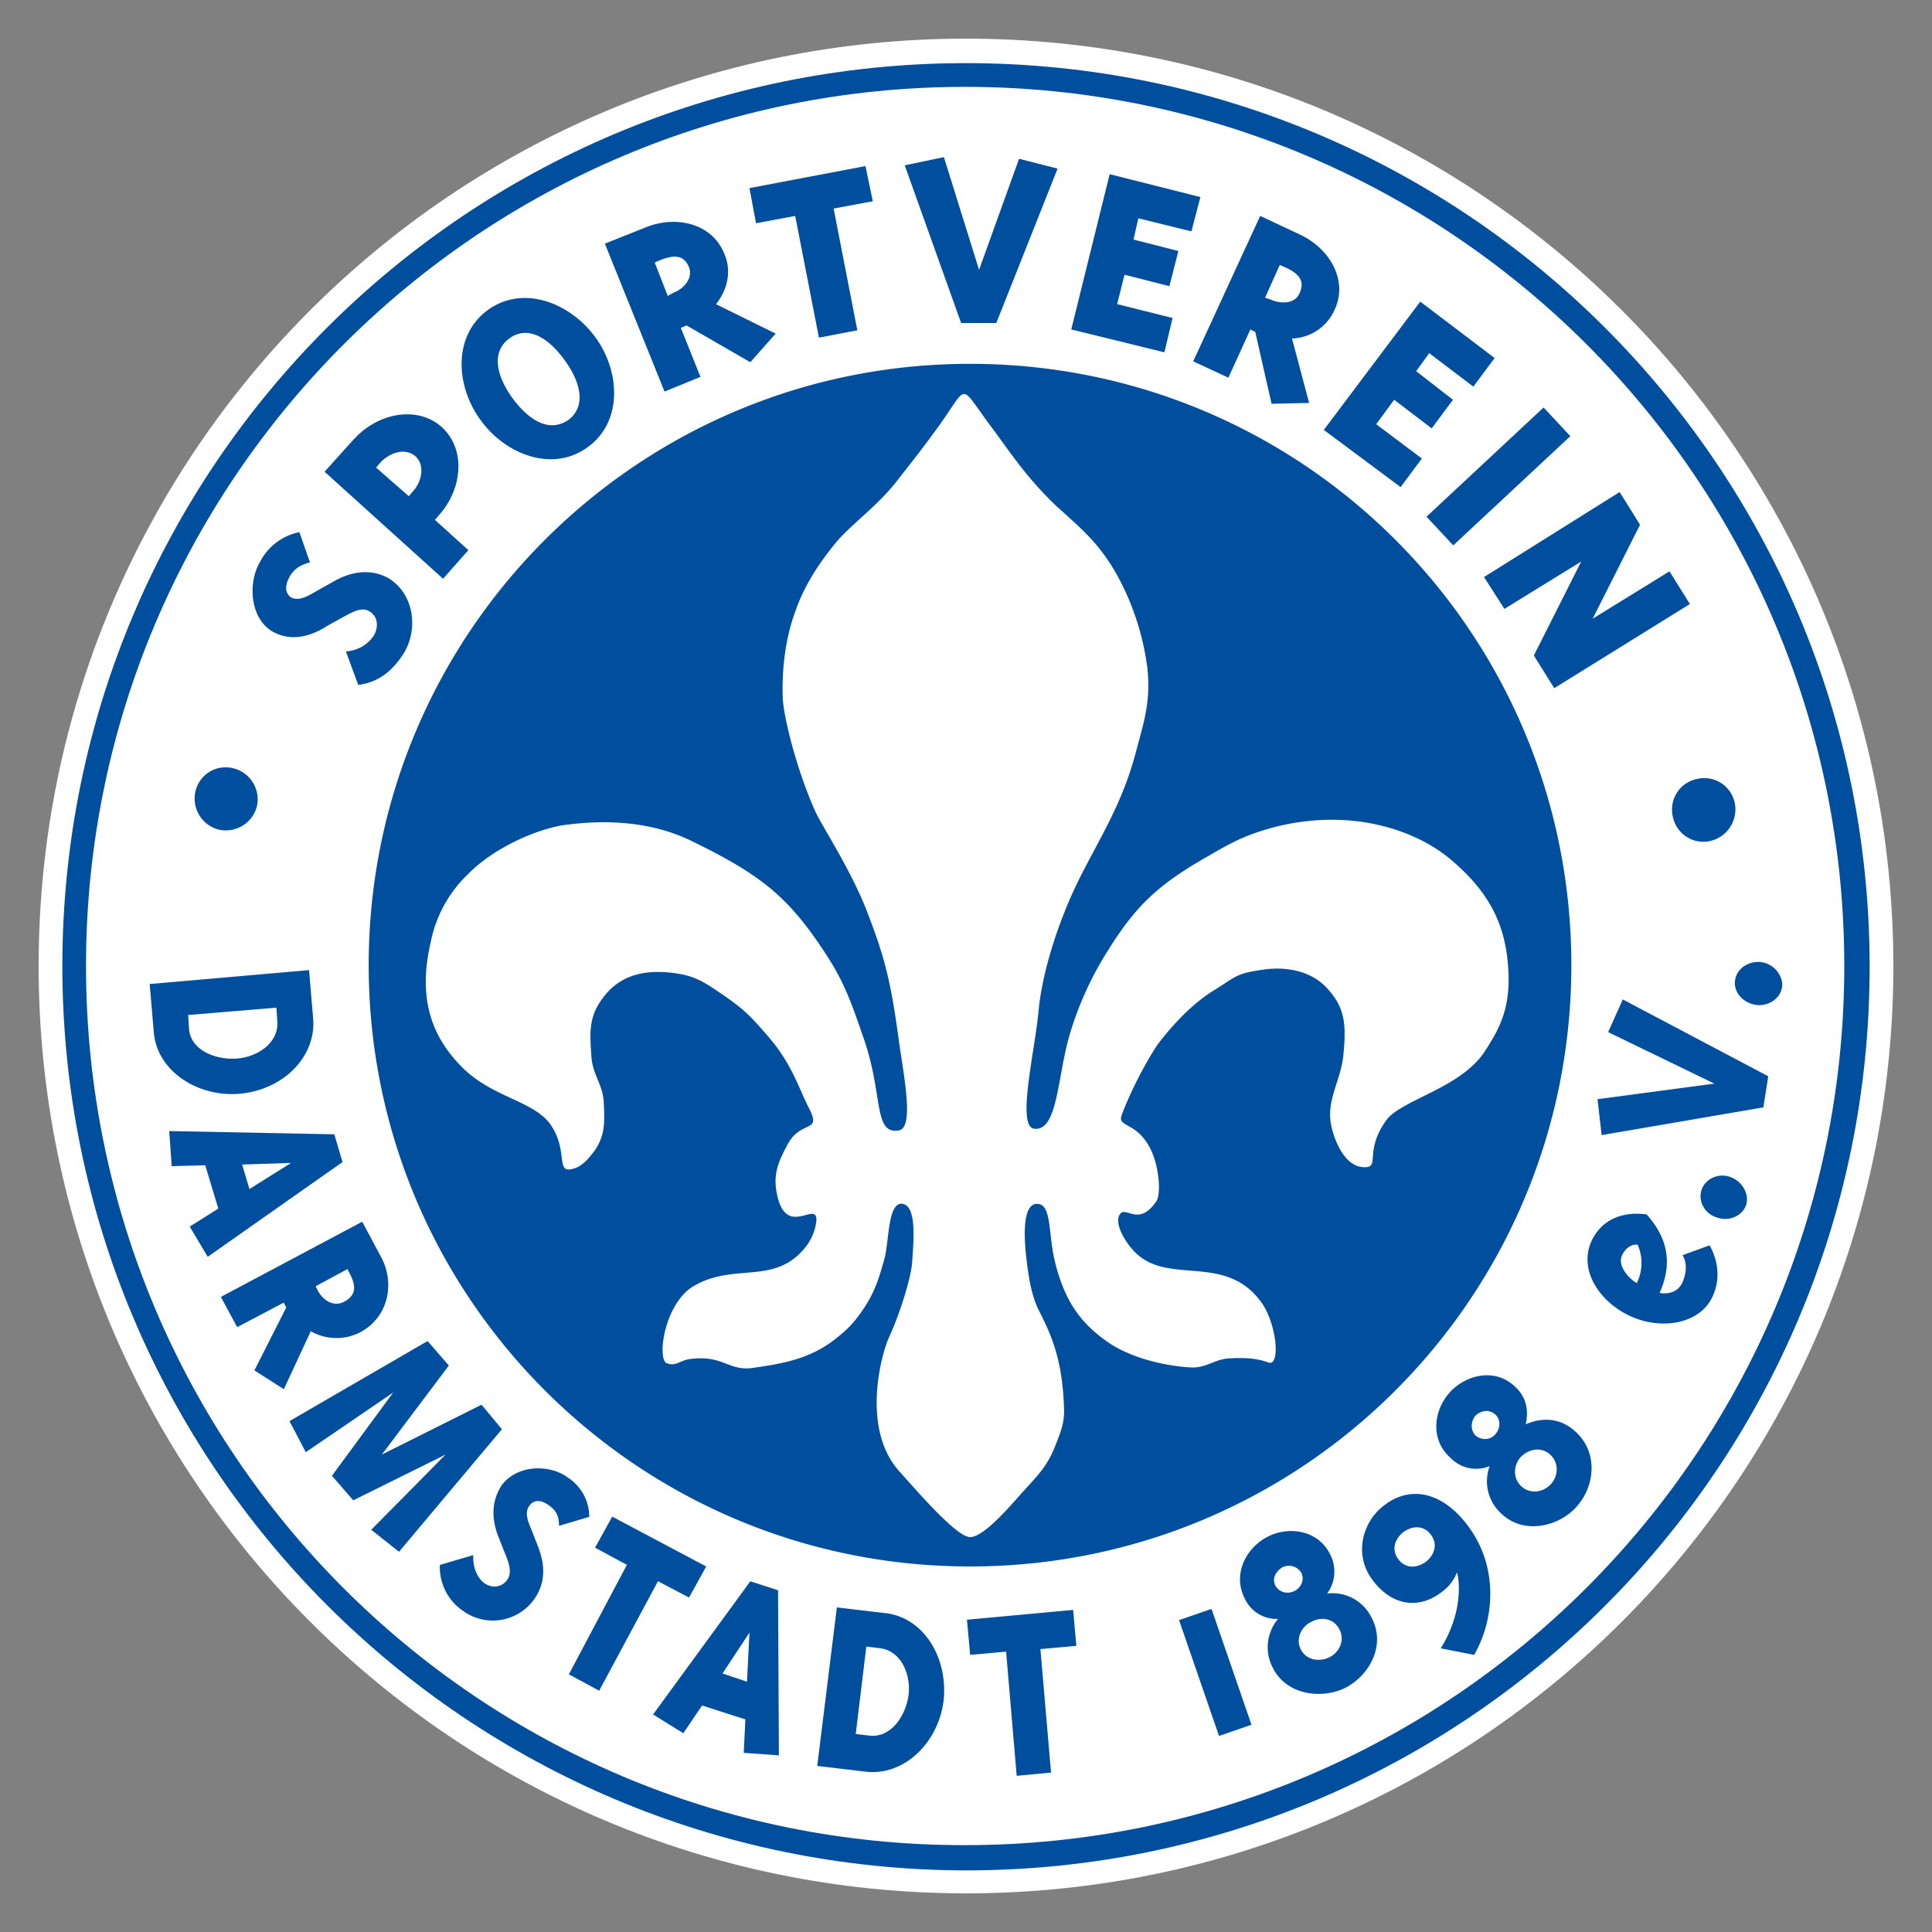 <svg xmlns="http://www.w3.org/2000/svg" width="25" height="25" viewBox="0 0 25 25"><rect x="0" y="0" width="25" height="25" fill="#808080" stroke="none"/><defs><clipPath id="b"><path fill="none" d="M.5.5h24v24H.5z"/></clipPath><clipPath><path d="M74.279-22.648v3.654c.153.065.365.17.515.242l-.009-.051c0-.569.167-.492.549-.656.096-.041.125-.22.279-.233.262-.004.523.044.767.14a.34.34 0 01.163.222c.038.102.229.177.274.298a.522.522 0 01-.251.65c-.159.02-.32.024-.479.011v.278a.973.973 0 000 .108l.117.036c1.462.381 2.896.862 4.292 1.438a.034.034 0 010 .034.039.039 0 01-.028.02c-.087.009-2.326-.506-2.75-.584-.479-.088-.863-.166-1.463-.256v.034c0 .192-.042.192-.204.25l.005.036c.336.045.667.123.988.233.154.103.517-.025.767.32a.803.803 0 010 .555c-.107.146-.218.082-.364.104-.089.012-.133.096-.207.139a.557.557 0 01-.253.025c-.192 0-.253-.168-.384-.261-.065-.045-.143-.015-.215-.034-.108-.029-.179-.152-.274-.202a.334.334 0 00-.241.013c-.534.137-1.1.058-1.577-.22l.012 2.213c-.013.266-.09.524-.224.754a6.544 6.544 0 01-5.562 2.981h-.037a6.52 6.52 0 01-5.562-2.948 1.744 1.744 0 01-.224-.787l.012-2.213a2.095 2.095 0 01-1.577.22.324.324 0 00-.241-.013c-.096.05-.165.174-.273.202-.072.018-.15-.011-.215.034-.135.096-.197.265-.384.261a.586.586 0 01-.253-.025c-.073-.038-.118-.128-.207-.139-.147-.021-.258.042-.364-.104a.803.803 0 010-.555c.253-.345.616-.218.767-.32.321-.11.652-.188.988-.233v-.036c-.163-.056-.205-.055-.204-.25v-.034c-.605.09-.982.168-1.463.257-.423.078-2.663.593-2.75.584 0 0-.049-.011-.025-.055a33.127 33.127 0 014.293-1.438c.038-.01.117-.036.117-.036a.99.99 0 000-.109c-.006-.079 0-.199 0-.277-.16.012-.32.008-.479-.012a.522.522 0 01-.25-.651c.044-.121.234-.197.273-.297a.342.342 0 01.163-.222c.244-.096.505-.143.767-.139.153.013.183.192.278.232.384.164.552.087.549.656l-.008.052c.15-.073.362-.177.514-.243v-3.654h11.555z" fill="none"/></clipPath><clipPath><path d="M63.526-13.624l.006.01a5.736 5.736 0 004.973 2.646 5.732 5.732 0 004.973-2.643l.006-.01v-.01c.197-.352.281-.755.242-1.156v-1.714h-.303v1.711c.04.346-.03.695-.2.998a5.443 5.443 0 01-4.717 2.504 5.442 5.442 0 01-4.722-2.5 1.646 1.646 0 01-.2-.998v-1.715h-.303v1.715c-.04.401.043.804.239 1.156l.008.006z" fill="none"/></clipPath><clipPath><path fill="none" d="M63.45-18.438v-3.4h10.725v3.403l.17.09v-3.688H63.28v3.686l.17-.091z"/></clipPath><clipPath><path fill="none" d="M63.28-21.418v2.456l.303-.123v-2.071h9.844v2.075l.303.121v-2.458H63.28z"/></clipPath><clipPath><path d="M74.174-16.501v1.64c.041.398-.048.799-.253 1.142l-.007.012-.007.011a5.977 5.977 0 01-5.095 2.558 5.98 5.98 0 01-5.096-2.559l-.007-.011-.007-.011a1.85 1.85 0 01-.253-1.142V-16.5h-.171v1.639c-.041.428.057.858.277 1.227l.01.016.01.015a6.145 6.145 0 005.237 2.634 6.147 6.147 0 005.236-2.634l.011-.015.01-.016a2.02 2.02 0 00.276-1.227V-16.5h-.171z" fill="none"/></clipPath><clipPath><path d="M68.431-20.804c.343-.001.683.07.996.208-.031.143-.084.28-.156.407a5.56 5.56 0 00-1.175-.014l-.514-.447c.272-.101.559-.153.849-.153z" fill="none"/></clipPath><clipPath><path d="M71.251-16.344c-.224-.039-.432-.114-.654-.157a2.636 2.636 0 00-.159.065 3.19 3.19 0 01-.892.479 4.309 4.309 0 01-2.678.051 3.523 3.523 0 01-.515-.206 3.348 3.348 0 002.163.832h.096a.058.058 0 00.026.005 4.06 4.06 0 001.562-.306 2.467 2.467 0 001.042-.755l.028-.009h-.019z" fill="none"/></clipPath><clipPath><path d="M68.813-17.698c.147.211.325.434.447.582.143-.171.256-.366.335-.575.123-.16.275-.295.448-.399a7.849 7.849 0 00-.681-.255 5.13 5.13 0 00-.549.647z" fill="none"/></clipPath><clipPath><path d="M66.971-20.189a2.218 2.218 0 00-.615.555l.107.059.072-.061a5.16 5.16 0 01.435-.553z" fill="none"/></clipPath><clipPath><path d="M68.197-18.097a7.9 7.9 0 00-.492-.863s-.53.305-.725.436c0 0-.007.09-.012.233.119.26.176.538.326.938.038.033.07.071.096.114.105.038.225.081.361.123-.004 0 .331-.689.447-.981z" fill="none"/></clipPath><clipPath><path d="M68.038-16.464l1.164-.037.225.756c-.3.202-.626.361-.969.474a2.254 2.254 0 01-.876-.431l.456-.76z" fill="none"/></clipPath><clipPath><path d="M66.561-17.116c-.076.027-.149.053-.192.065h-.015a1.6 1.6 0 00.257.317c.091.087.191.163.298.228a.374.374 0 00.059-.046s-.257-.324-.408-.565z" fill="none"/></clipPath><clipPath><path d="M66.283-17.084c-.039.006-.096.018-.127 0s.011-.073.026-.106a.195.195 0 01.15-.058.04.04 0 01.015.036.152.152 0 01-.064.127zm-1.312.537a.037.037 0 01-.032-.024c.029-.105.088-.251.006-.357l-.119-.25c.011-.035.05-.04.08-.051.025 0 .047.019.052.043l.139.318a.34.34 0 01-.126.32zm-2.699-.081l-.502.126a.048.048 0 01-.036-.016.085.085 0 01.046-.057c.128-.035.255-.045.384-.07.056-.011.112-.017.169-.019l-.059.036zm3.644-1.941c-.492.07-1.512.211-1.512.211l.069-.032 1.474-.233a.063.063 0 01.044.01c.01.035-.054.041-.075.044zm-1.706-.264a.362.362 0 01.096-.078c.041.01.084.01.125 0 .202-.066.411-.109.622-.128.006.028-.04.032-.059.037-.256.069-.524.128-.783.177v-.01zm3.121 1.8a1.816 1.816 0 01-.278-.303c-.034-.037-.082-.064-.113-.096s-.153-.298-.175-.346l-.029-.014c-.24.012-.479.015-.72.021a2.273 2.273 0 01-.34.011c-.016 0-.019-.013-.016-.027.227-.075.642.044.8-.161.021-.027.017-.075.057-.085a.19.19 0 00.131.028l.02-.028a1.005 1.005 0 00-.173-.419 3.364 3.364 0 00-.745-.694c-.096-.047-.215-.212-.252-.153 0 .02-.009.039-.024.053-.096.018-.091-.155-.217-.228a.64.64 0 00-.438-.083c-.183.049-.359.12-.526.211l-1.075.525c-.169.082-.339.173-.513.246-.041.017-.096.024-.119.071-.013.075.02.15.082.192.111.072.281-.017.384-.059l.017.011c-.078.096-.166.096-.278.121-.088.018-.177.064-.266.088-.121.034-.239.07-.358.107-.05.015-.132.027-.119.096-.017.039-.062.034-.096.04-.39.069-.782.165-1.17.246-.243.05-.484.107-.724.168-.802.202-1.604.397-2.397.635a4.482 4.482 0 00-.525.174c.05.011 1.3-.321 1.485-.364 1.166-.276 2.349-.479 3.531-.68a78.496 78.496 0 013.385-.479c.192-.024.394-.053.59-.071.127-.011.148.031.235.111 0 .054-.234.039-.288.045a.018.018 0 010-.025.326.326 0 00.104-.067l-.013-.028c-.41.034-.825.108-1.231.17-.624.096-1.247.183-1.872.288-.417.072-.829.175-1.247.253v.014c.753-.078 1.496-.253 2.246-.356v.02c-.181.055-.37.082-.554.126-.85.197-1.707.362-2.558.559l.452-.058c.058.034-.014.096.015.163.051.121.149.007.16.068a.179.179 0 01-.055.115c-.342.039-.678.134-1.02.175v.028h.214l.023.018c0 .052-.077.034-.111.04-.121.022-.241.05-.361.072-.268.049-.231.247-.418.293a.097.097 0 00-.046.031c0 .073.096-.035.128.034-.019.075-.062.146-.031.224.009.03.032.055.061.067.161.044.224-.236.325-.288.082-.045.183.056.288 0l.18-.096c.058-.03.145-.181.238-.163.072.014.096.121.217.13.194.02.389.018.582-.005.383-.046.75-.184 1.068-.402-.03-.084-.292-.009-.356 0 .059-.121-.021-.176.044-.205l.269-.025c.079-.007.159-.029.241-.037.082-.009.167 0 .246-.015.049-.007.129-.021.154-.067-.007-.038-.035-.087-.008-.124s.126-.054.178-.072c.069-.024.127-.076.199-.096.082.024.01.147.105.173s.303-.087.361-.017c0 .037-.026.096.011.123.058.045.129.054.192.112.075.076.179.218.147.329-.033.111-.314.245-.417.181-.069-.043-.063-.139-.16-.11-.114.034-.231.041-.345.073-.106.02-.21.048-.312.084-.013.007-.035.028-.021.043.183.023.369.019.551-.012.034-.008.07 0 .096.024.052.059-.066.075-.031.129a.26.26 0 00.252.08c.151-.039.298-.091.44-.154.044-.019.096-.049.137-.063.109-.035.229.022.304-.096a.756.756 0 00.16-.362c0-.106-.069-.174-.108-.266a1.55 1.55 0 01-.082-.228.693.693 0 01.09-.183l.479-.058a.06.06 0 01.038.028c.02.096-.126.203-.177.269-.02.024-.059.088-.05.121.018.053.096-.028.105.033.008.042-.096.109-.082.192s.013.161.082.192c.115.053.125-.038.178-.04.02 0 .053.012.077.012a.807.807 0 00.207-.04c.212-.088.43-.158.654-.208.128.017.199.232.594.244l.02-.031c-.133-.126-.232-.042-.371-.315a.897.897 0 00-.159-.213.025.025 0 010-.017c.003-.006.008-.009.014-.011.238.081.273.444.629.416l.018-.02c-.024-.045-.094-.058-.129-.081h.007zm-3.283.32c.046.005.051-.05.096-.06.078.056.073.151.15.203.049 0 .098-.01.144-.028a.093.093 0 00.062-.078c-.015-.059-.052-.112-.064-.175-.034-.096-.154-.033-.23-.033a.47.47 0 01-.226-.028.089.089 0 00-.047.031.108.108 0 000 .096.153.153 0 00.109.072h.007zm8.756-2.11c-.26-.049-.528-.109-.783-.178-.019-.006-.065-.009-.059-.037.214.018.425.061.629.128a.24.24 0 00.125 0c.036.02.068.047.096.078l-.007.011zm-1.696.254c-.02 0-.084-.009-.074-.044a.072.072 0 01.043-.01l1.474.233.069.031s-1.019-.14-1.512-.21zm.951 1.384a.054.054 0 01.052-.042c.031.01.07.014.081.05l-.119.248c-.082.105-.023.251 0 .357a.033.033 0 01-.031.024.346.346 0 01-.127-.319l.144-.317zm2.803.538c.126.025.252.035.384.071.023.011.04.031.046.056a.042.042 0 01-.036.016l-.517-.125-.057-.036c.058.002.116.008.174.018h.007zm-4.001-.442c-.032.024-.087.011-.127 0a.154.154 0 01-.064-.131.041.041 0 01.016-.036.182.182 0 01.149.057c.008.039.037.075.019.111h.007zm8.499.223c-.792-.238-1.594-.433-2.397-.635-.241-.06-.479-.118-.724-.168-.389-.081-.781-.177-1.171-.246-.035-.006-.081 0-.096-.04.013-.071-.069-.082-.119-.096-.119-.037-.237-.074-.358-.107-.088-.024-.177-.07-.266-.088-.112-.022-.2-.024-.279-.121l.018-.01c.106.04.276.129.384.058a.183.183 0 00.082-.192c-.018-.047-.078-.053-.118-.071-.174-.072-.344-.164-.514-.246-.361-.174-.721-.348-1.079-.524a2.371 2.371 0 00-.526-.211.645.645 0 00-.438.082c-.127.075-.123.247-.217.229a.072.072 0 01-.023-.053c-.038-.058-.157.105-.253.152a3.37 3.37 0 00-.745.695 1.063 1.063 0 00-.175.419l.021.028a.189.189 0 00.131-.028c.039.01.035.058.057.085.156.205.575.086.8.16 0 .014 0 .026-.016.028a2.27 2.27 0 01-.34-.011c-.241-.006-.479-.009-.721-.022l-.028.015a4.809 4.809 0 01-.175.346c-.021.022-.08.061-.114.096-.08.112-.174.214-.278.304-.035.024-.105.036-.121.075l.018.02c.355.028.391-.335.629-.416a.016.016 0 01.013.011.022.022 0 010 .016.88.88 0 00-.16.214c-.138.273-.238.192-.371.316l.021.03c.393-.011.465-.226.593-.244.224.049.443.119.655.208a.767.767 0 00.206.04c.025 0 .057-.013.078-.012.052 0 .062.096.177.04.069-.032.075-.128.082-.192.008-.063-.09-.145-.082-.192.011-.06.088.02.105-.033.011-.033-.03-.096-.05-.122-.052-.064-.199-.175-.177-.268a.06.06 0 01.038-.028l.479.058c.039.056.07.118.09.183a1.674 1.674 0 01-.082.228c-.039.096-.109.159-.108.266a.767.767 0 00.16.361c.075.121.192.063.304.096.045.014.096.044.137.063.142.063.289.115.44.154a.257.257 0 00.253-.081c.035-.053-.082-.069-.031-.128a.097.097 0 01.096-.024c.182.031.368.035.551.012.015-.015-.007-.036-.02-.043a2.053 2.053 0 00-.309-.077c-.114-.032-.232-.039-.345-.073-.096-.029-.091.067-.16.11-.105.064-.384-.064-.418-.181-.035-.117.073-.253.148-.329.058-.059.13-.067.192-.112.036-.029.011-.085.011-.123.057-.07.273.041.361.017.087-.024.025-.149.105-.173.072.019.128.07.199.096.053.018.144.028.178.072.035.044 0 .085-.008.124.025.046.105.06.154.067.08.012.166.007.246.015.081.009.162.031.241.037l.269.025c.064.03-.015.083.044.205-.064-.009-.326-.085-.356 0 .318.218.685.356 1.068.402.193.022.388.024.582.005.119-.01.144-.116.217-.13.096-.018.174.126.238.163s.12.067.18.096c.105.058.206-.043.288 0 .096.056.164.336.324.288a.105.105 0 00.062-.068c.032-.078-.012-.149-.031-.223.03-.069.132.038.128-.035a.114.114 0 00-.047-.031c-.186-.046-.15-.244-.417-.293-.12-.022-.241-.051-.362-.072-.034-.007-.111.011-.11-.04l.023-.018.214-.005-.005-.028c-.342-.041-.678-.136-1.02-.175a.195.195 0 01-.055-.115c.01-.061.109.052.16-.068.03-.07-.042-.129.015-.163.151.018.301.036.451.058-.85-.198-1.707-.362-2.557-.559-.184-.043-.373-.071-.554-.126v-.02c.75.102 1.492.278 2.245.356v-.017c-.416-.078-.829-.18-1.247-.254a61.617 61.617 0 00-1.871-.288c-.408-.061-.82-.135-1.232-.17l-.012.028a.296.296 0 00.103.067.02.02 0 010 .025c-.053-.006-.288.009-.288-.045.087-.081.108-.121.235-.111.197.018.394.046.59.071 1.129.141 2.264.288 3.385.479 1.182.199 2.365.404 3.531.68.185.043 1.438.375 1.485.364-.034-.028-.446-.145-.524-.169h.007zm-1.906.509a.152.152 0 00-.11.105.615.615 0 00.041.151c.035.046.116.031.165.051.011 0 .02-.012.025-.02-.027-.103.012-.251-.12-.288zm-.347-.09c.043.105.201.082.192.035s-.19-.061-.199-.035h.007zm-17.189 0c-.009-.026-.178 0-.192.035s.141.07.185-.035h.007zm.863-2.125c.16-.028.328-.055.479-.096.059-.078.175-.054.258-.081.07.026-.179.218-.209.257a.746.746 0 00-.096.211.29.29 0 00.149.288c.084.035.178.03.258-.012.074-.027.298-.085.32-.163-.021-.057-.4.01-.479-.04-.035-.024.018-.079.029-.105.05-.122.458-.406.487-.517.06-.236-.352-.288-.505-.315-.032-.007-.223-.043-.192-.096 0-.006.074-.07.096-.096l-.018-.02a4.297 4.297 0 00-.56.121.069.069 0 00-.035.04c.043.067-.023.13-.008.199.011.047.192.035.105.123l-.139.018c-.062-.027.018-.088-.055-.104-.058.021-.149.038-.177.096a.213.213 0 00.008.192.279.279 0 00.281.102h.004zm14.736.257c.011.027.064.082.029.106-.075.05-.454-.017-.479.04.021.077.246.136.319.163.08.042.174.046.258.012a.289.289 0 00.15-.288.757.757 0 00-.096-.213c-.03-.038-.278-.23-.208-.256.083.026.199 0 .257.081.16.04.322.072.485.096a.286.286 0 00.281-.096.216.216 0 00.008-.192c-.03-.059-.121-.077-.178-.096-.072.014.009.077-.054.103l-.139-.017c-.088-.088.096-.077.105-.124.015-.068-.052-.131-.008-.198a.065.065 0 00-.036-.04 4.453 4.453 0 00-.559-.121l-.018.02c.017.024.09.086.096.096.029.051-.164.086-.192.096-.154.032-.566.08-.505.316.03.111.438.395.488.517l-.003-.006zm-2.476 1.403a.484.484 0 01-.226.028c-.075 0-.192-.065-.229.033-.013.062-.05.115-.064.176a.097.097 0 00.061.078.42.42 0 00.145.028c.077-.053.072-.148.149-.203.041.011.046.065.096.06a.15.15 0 00.116-.076.108.108 0 000-.096.08.08 0 00-.047-.027zm-13.478.556c-.131.035-.096.183-.121.288 0 .007.015.022.025.019.049-.019.128-.005.165-.05a.718.718 0 00.041-.151.15.15 0 00-.11-.106z" fill="none"/></clipPath><clipPath><path d="M70.646-18.96l.08-.114c-.012-.019.012-.01 0-.007l.011-.013a5.007 5.007 0 00-.17-.479c.038.2.063.407.08.614z" fill="none"/></clipPath><clipPath><path d="M65.52-15.548l-.524.272-.108-.115h.007l.524-.272.107.115h-.006zm.183-.096l-.233-.247-1.576.829.127.134.697-.362.096.104-.575.298a.292.292 0 00-.096.089l.131.14.009-.013a.224.224 0 01.084-.086l.519-.27c.076-.038.107-.077.103-.121.019.007.04.01.06.01.037 0 .073-.01.105-.028l.492-.257a.156.156 0 00.085-.101.123.123 0 00-.035-.115l.006-.003z" fill="none"/></clipPath><clipPath><path d="M66.491-14.032l-.096-.079.31-.332.096.079-.31.332zm-.103.12l-.314.336-.107-.085.317-.34.107.086-.004.004zm.582-.462a.137.137 0 00-.054-.096l-.231-.184-.945 1.011.231.183a.166.166 0 00.222-.014l.288-.304c.045-.048.059-.087.044-.127h.019a.126.126 0 00.096-.047l.294-.316a.132.132 0 00.036-.105z" fill="none"/></clipPath><clipPath id="a"><path fill="none" d="M.5.5h24v24H.5z"/></clipPath><clipPath><path d="M71.229-13.605l.2.348-.133.09-.447-1.528-.108-.192-.499.339.315.543.179-.123-.2-.347.132-.096.446 1.529.107.192.499-.339-.314-.543-.177.127zm1.746-1.482l-.633-.433-.156.268.178.121.043-.075.511.351-.088.152-1.202-.823.088-.153.242.166.113-.192-.184-.127a.276.276 0 00-.297-.017.335.335 0 00-.016.558l1.086.745c.087.063.204.07.297.016a.332.332 0 00.017-.557zm-3.032 1.604l-.176-.628.158-.053.176.628-.158.053zm.182-.762a.203.203 0 00-.192-.154c-.02 0-.04.004-.058.011l-.372.124.535 1.904v.012l.202-.067-.238-.848.169-.057a.202.202 0 00.118-.106.233.233 0 00.014-.166l-.178-.653zm1.028-.999l-.15.162 1.291 1.414.008.009.15-.162-1.29-1.414-.009-.009zm-2.973 1.197l-.169 1.557a.216.216 0 00.175.242l.384.05.024-.228-.374-.048.073-.653.279.036.024-.228-.282-.036.072-.652.375.048.024-.228-.384-.05a.195.195 0 00-.148.045.23.23 0 00-.075.146h.002zm-.607-.437l-.602 1.894.555.208.192-.605-.2-.075-.123.384-.156-.059.532-1.676-.198-.071zm1.448.277l.16 1.997.21-.02-.159-1.997-.211.02z" fill="none"/></clipPath><clipPath id="c"><path fill="none" d="M.5.5h24v24H.5z"/></clipPath><clipPath id="d"><path fill="none" d="M.5.5h24v24H.5z"/></clipPath><clipPath id="e"><path fill="none" d="M.5.5h24v24H.5z"/></clipPath><clipPath id="f"><path fill="none" d="M.5.5h24v24H.5z"/></clipPath><clipPath id="g"><path fill="none" d="M.5.5h24v24H.5z"/></clipPath><clipPath id="h"><path fill="none" d="M.5.5h24v24H.5z"/></clipPath><clipPath id="i"><path fill="none" d="M.5.5h24v24H.5z"/></clipPath><clipPath id="j"><path fill="none" d="M.5.5h24v24H.5z"/></clipPath><clipPath id="k"><path fill="none" d="M.5.5h24v24H.5z"/></clipPath><clipPath id="l"><path fill="none" d="M.5.5h24v24H.5z"/></clipPath><clipPath id="m"><path fill="none" d="M.5.5h24v24H.5z"/></clipPath><clipPath id="n"><path fill="none" d="M.5.5h24v24H.5z"/></clipPath><clipPath id="o"><path fill="none" d="M.5.5h24v24H.5z"/></clipPath><clipPath id="p"><path fill="none" d="M.5.5h24v24H.5z"/></clipPath><clipPath id="q"><path fill="none" d="M.5.5h24v24H.5z"/></clipPath><clipPath id="r"><path fill="none" d="M.5.5h24v24H.5z"/></clipPath><clipPath id="s"><path fill="none" d="M.5.5h24v24H.5z"/></clipPath><clipPath id="t"><path fill="none" d="M.5.5h24v24H.5z"/></clipPath></defs><g clip-path="url(#a)"><path d="M.5 12.5c0-6.629 5.371-12 12-12s12 5.371 12 12-5.371 12-12 12-12-5.371-12-12" fill="#fff"/></g><g clip-path="url(#b)"><path d="M.807 12.5C.807 6.051 6.04.817 12.5.817S24.193 6.05 24.193 12.51 18.96 24.203 12.5 24.203C6.04 24.192.807 18.959.807 12.499" fill="#004f9f"/></g><g clip-path="url(#c)"><path d="M1.113 12.5c0-6.28 5.096-11.376 11.376-11.376S23.865 6.22 23.865 12.5s-5.096 11.376-11.376 11.376c-6.28.011-11.376-5.085-11.376-11.376" fill="#fff"/></g><g clip-path="url(#d)"><path d="M8.63 17.638c.106.053.18-.042.307-.053.423-.053.486.159.804.116.359-.053.74-.106 1.089-.391.159-.127.233-.211.349-.381.148-.222.201-.412.264-.634s.042-.719.222-.719c.201.011.159.465.137.772-.021.222-.169.677-.296.952-.095.201-.37 1.174.127 1.734.201.222.74.856.92.856.159 0 .444-.317.613-.507.211-.243.37-.37.486-.666.074-.19.127-.307.116-.507-.021-.613-.159-.93-.328-1.258-.085-.18-.116-.349-.148-.581-.042-.317-.074-.793.127-.793s.137.402.243.793.264.73.719 1.026c.285.18.687.275 1.004.296.222.021.317-.106.529-.116.19-.011.359 0 .497.053.159.063.116-.486-.085-.772-.476-.666-1.226-.201-1.66-.677-.127-.137-.254-.37-.169-.476.074-.095.243.169.465-.159.063-.085.042-.444-.074-.677-.169-.338-.402-.285-.381-.412.011-.053.19-.507.465-.93.211-.285.486-.56.73-.708.307-.19.285-.222.666-.275.243-.032.581 0 .804.243s.254.444.211.867c-.032.328-.222.581-.159.899.032.169.169.571.455.55.169-.011-.021-.222.264-.613.201-.264.973-.412 1.279-.899.148-.233.328-.507.296-1.036-.032-.613-.264-1.026-.751-1.438-.497-.412-1.343-.656-2.284-.412-.349.095-.518.18-.825.359-.613.349-.93.603-1.322 1.237a4.29 4.29 0 00-.507 1.131c-.148.539-.148 1.205-.444 1.174-.233-.021 0-.973.053-1.512.042-.486.243-1.142.518-1.702.285-.571.571-.994.751-1.692.095-.359.19-.634.137-1.078a3.395 3.395 0 00-.391-1.184c-.233-.412-.455-.592-.782-.888-.412-.391-.634-.751-.867-1.057-.391-.529-.275-.518-.634-.011-.243.338-.349.465-.571.751-.243.307-.539.518-.751.751-.169.201-.412.518-.55.909-.159.423-.18.856-.169 1.152.021.285.19.941.423 1.459.074.169.486.793.687 1.343.233.603.296.93.391 1.607.053.412.211 1.142 0 1.174-.328.053-.201-.444-.444-1.163-.159-.455-.243-.73-.507-1.131-.465-.708-.804-.994-1.66-1.417-.211-.106-.74-.37-1.702-.243-.328.042-.909.275-1.269.645a1.665 1.665 0 00-.476.878c-.148.645-.042 1.174.423 1.628.391.381.92.423 1.131.73.243.359.042.656.317.56.095-.032.18-.127.264-.243.127-.201.116-.359.106-.603-.011-.233-.137-.349-.159-.581-.021-.307-.042-.518.137-.761.233-.328.581-.391.983-.328.264.042.391.148.613.296.254.18.328.254.581.55.285.338.381.666.497.888.18.349-.106.137-.285.497-.095.18-.169.338-.137.56.095.634.476.19.518.359.011.021 0 .222-.148.402-.402.486-.92.18-1.448.497-.37.233-.465.93-.338.994m-3.856-5.153c0-4.293 3.478-7.781 7.781-7.781s7.781 3.478 7.781 7.781-3.478 7.781-7.781 7.781-7.781-3.489-7.781-7.781" fill="#004f9f"/></g><g clip-path="url(#e)"><path d="M4.052 13.177l-.053-.624-2.062.18.053.624c.042.507.581.856 1.142.793.55-.063.962-.486.92-.973m-.475-.138l.011.18c.021.254-.222.444-.497.476-.296.032-.624-.106-.645-.381l-.011-.18 1.142-.095zM2.223 15.09l.433-.011.169.56-.37.233.233.391 1.744-1.226-.106-.359-2.136-.042.032.455zm1.544-.042l-.539.338-.095-.317.634-.021zm.254 2.178a.67.67 0 00.645.011c.37-.201.444-.645.264-.973l-.243-.455-1.829.973.211.391.603-.317.032.063-.412.814.381.243.349-.751zm.063-.582l.412-.222.032.063c.095.18.063.285-.074.359s-.275-.021-.338-.137l-.032-.063z" fill="#004f9f" fill-rule="evenodd"/></g><g clip-path="url(#f)"><path d="M4.296 19.097l.275.317 1.195-.592-.962.973.359.285 1.332-1.586-.264-.317-1.29.645.867-1.152-.275-.317-1.787 1.036.211.402 1.131-.772-.793 1.078z" fill="#004f9f" fill-rule="evenodd"/></g><g clip-path="url(#g)"><path d="M6.452 19.89l.074.19c.063.148.106.275.032.37-.085.106-.211.095-.296.032-.095-.074-.148-.222-.137-.359l-.433.127a.683.683 0 00.296.592.657.657 0 00.909-.127c.169-.222.159-.465.063-.708l-.074-.19c-.053-.127-.106-.243-.032-.338s.18-.053.264.011.116.137.116.254l.391-.116a.607.607 0 00-.275-.507c-.222-.169-.645-.18-.856.095-.159.243-.116.486-.042.677" fill="#004f9f" fill-rule="evenodd"/></g><g clip-path="url(#h)"><path d="M7.753 21.878l.761-1.417.402.211.222-.402-1.216-.645-.222.402.412.222-.751 1.417.391.211z" fill="#004f9f" fill-rule="evenodd"/></g><g clip-path="url(#i)"><path d="M8.842 22.428l.243-.359.56.18-.021.433.455.032-.011-2.136-.359-.116-1.258 1.723.391.243zm.856-1.301l-.032.634-.317-.106.349-.529zm1.755-.253l-.624-.074-.254 2.051.624.074c.507.063.962-.391 1.015-.952.042-.55-.275-1.047-.761-1.1m-.243.434l.18.021c.254.032.391.307.37.581-.032.296-.233.581-.507.55l-.18-.021.137-1.131z" fill="#004f9f" fill-rule="evenodd"/></g><g clip-path="url(#j)"><path d="M13.6 22.935l-.137-1.596.465-.042-.042-.465-1.374.127.042.455.465-.042.137 1.607.444-.042z" fill="#004f9f" fill-rule="evenodd"/></g><path d="M15.677 20.819l.517 1.499-.42.145-.517-1.499.42-.145z" fill="#004f9f" fill-rule="evenodd"/><g clip-path="url(#k)"><path d="M16.539 20.948a.57.57 0 00-.063.645c.19.359.656.391.941.243.317-.169.518-.56.328-.909a.562.562 0 00-.571-.307.482.482 0 00.032-.518c-.159-.307-.539-.359-.814-.211s-.444.486-.285.793a.45.45 0 00.433.264m.792.137c.074.137 0 .296-.127.359s-.296.042-.37-.095 0-.296.127-.359c.127-.074.296-.053.37.095m-.497-.74c.053.095 0 .201-.085.243s-.19.021-.243-.063c-.053-.095 0-.19.085-.243a.189.189 0 01.243.063m2.167-.592c-.37-.497-.793-.507-1.089-.275-.285.211-.402.645-.148.973.264.349.613.359.878.159a.578.578 0 00.211-.264c.042.159.021.37-.011.507-.042.18-.127.37-.201.476l.433.085c.275-.476.307-1.152-.074-1.66m-.485.105c.095.127.042.264-.063.349-.116.085-.264.095-.359-.032s-.042-.264.063-.349c.116-.085.264-.095.359.032m.761-.889a.563.563 0 00.159.624c.296.275.751.148.962-.095.243-.264.285-.708-.011-.973-.19-.18-.433-.19-.645-.095.042-.18.011-.359-.148-.497-.254-.233-.624-.148-.835.085s-.254.613.011.846a.46.46 0 00.507.106m.782-.149c.116.106.106.275.011.381s-.264.137-.381.032-.106-.275-.011-.381c.106-.106.264-.137.381-.032m-.708-.518c.074.074.063.18 0 .254s-.169.085-.254.021c-.074-.074-.063-.18-.011-.254.074-.074.18-.095.264-.021m2.422-1.712c-.074.169-.264.148-.296.137.169-.381.106-.708-.169-1.015-.328-.042-.592.074-.719.359-.159.37.116.782.518.962s.899.095 1.057-.264c.159-.349-.042-.656-.042-.656l-.349.127s.095.127 0 .349m-.592.011c-.053-.021-.264-.201-.19-.359s.201-.137.201-.137a.585.585 0 01-.011.497m1.205-1.375c-.159-.053-.328.032-.37.18s.053.307.211.349c.159.053.328-.032.37-.169s-.053-.307-.211-.359" fill="#004f9f" fill-rule="evenodd"/></g><g clip-path="url(#l)"><path d="M20.81 13.356l1.374.666-1.512.201.053.465 2.093-.359.063-.402-1.882-.994-.19.423z" fill="#004f9f" fill-rule="evenodd"/></g><g clip-path="url(#m)"><path d="M22.756 12.447c-.169 0-.307.116-.307.275 0 .148.137.275.307.285.169 0 .307-.116.307-.275a.318.318 0 00-.307-.285M2.53 10.237a.415.415 0 00.296.497.415.415 0 00.497-.296.413.413 0 00-.307-.497.4.4 0 00-.486.296m1.681-2.125l.19-.106c.159-.085.275-.159.381-.095.116.074.116.211.053.317a.465.465 0 01-.359.201l.159.433c.285-.032.465-.211.592-.412.19-.317.127-.761-.19-.962-.233-.137-.497-.095-.73.042l-.19.106c-.127.074-.243.148-.349.095-.095-.063-.074-.18-.011-.285.063-.095.137-.137.254-.169l-.137-.391a.736.736 0 00-.507.381c-.159.264-.137.719.148.899.254.148.507.063.698-.053m.368-2.432l-.381.423 1.533 1.385.328-.37-.433-.391.053-.063c.296-.328.359-.846.032-1.142-.328-.285-.835-.169-1.131.159m.285.369l.053-.063c.116-.127.317-.201.455-.085.127.116.085.328-.032.455l-.053.063-.423-.37zM6.315 4.01c-.455.328-.423.983-.095 1.427.328.455.941.677 1.385.349.455-.328.423-.983.095-1.427s-.93-.677-1.385-.349m.317 1.142c-.201-.275-.285-.592-.042-.772s.518 0 .719.285c.201.275.285.592.042.772-.254.169-.518-.011-.719-.285m2.633-1.216c.159-.201.201-.444.106-.656-.159-.391-.624-.497-1.015-.338l-.529.211.772 1.914.465-.19-.254-.634.074-.032.825.476.328-.37-.772-.381zm-.624-.106l-.169-.433.074-.032c.211-.085.317-.042.37.095s-.063.275-.201.328l-.074.042z" fill="#004f9f" fill-rule="evenodd"/></g><g clip-path="url(#n)"><path d="M11.094 4.274l-.307-1.575.507-.095-.095-.455-1.501.285.085.455.507-.095.307 1.575.497-.095z" fill="#004f9f" fill-rule="evenodd"/></g><g clip-path="url(#o)"><path d="M13.187 2.054l-.518 1.438-.455-1.459-.507.106.73 2.041h.455l.793-1.998-.497-.127z" fill="#004f9f" fill-rule="evenodd"/></g><g clip-path="url(#p)"><path d="M14.456 3.936l.095-.381.581.148.116-.455-.581-.148.063-.275.687.169.116-.444-1.174-.296-.497 2.009 1.205.296.106-.444-.719-.18z" fill="#004f9f" fill-rule="evenodd"/></g><g clip-path="url(#q)"><path d="M16.719 4.38a.623.623 0 00.55-.37c.18-.381-.063-.793-.444-.973l-.518-.243-.867 1.882.455.211.285-.624.063.032.211.93.486-.011-.222-.835zm-.349-.528l.19-.423.074.032c.211.095.243.201.18.338s-.243.137-.381.074l-.063-.021z" fill="#004f9f" fill-rule="evenodd"/></g><g clip-path="url(#r)"><path d="M17.807 5.49l.233-.317.486.37.275-.37-.476-.37.169-.233.571.433.275-.37-.962-.73-1.248 1.66.994.74.275-.37-.592-.444z" fill="#004f9f" fill-rule="evenodd"/></g><path d="M19.974 5.273l.346.371-1.515 1.413-.346-.371 1.515-1.413z" fill="#004f9f" fill-rule="evenodd"/><g clip-path="url(#s)"><path d="M19.848 8.482l.264.423 1.755-1.089-.264-.423-.994.613.613-1.216-.264-.423-1.755 1.1.264.412.994-.613-.613 1.216z" fill="#004f9f" fill-rule="evenodd"/></g><g clip-path="url(#t)"><path d="M22.449 10.396a.403.403 0 00-.486-.317.403.403 0 00-.317.486c.042.222.264.37.486.317a.42.42 0 00.317-.486" fill="#004f9f" fill-rule="evenodd"/></g></svg>